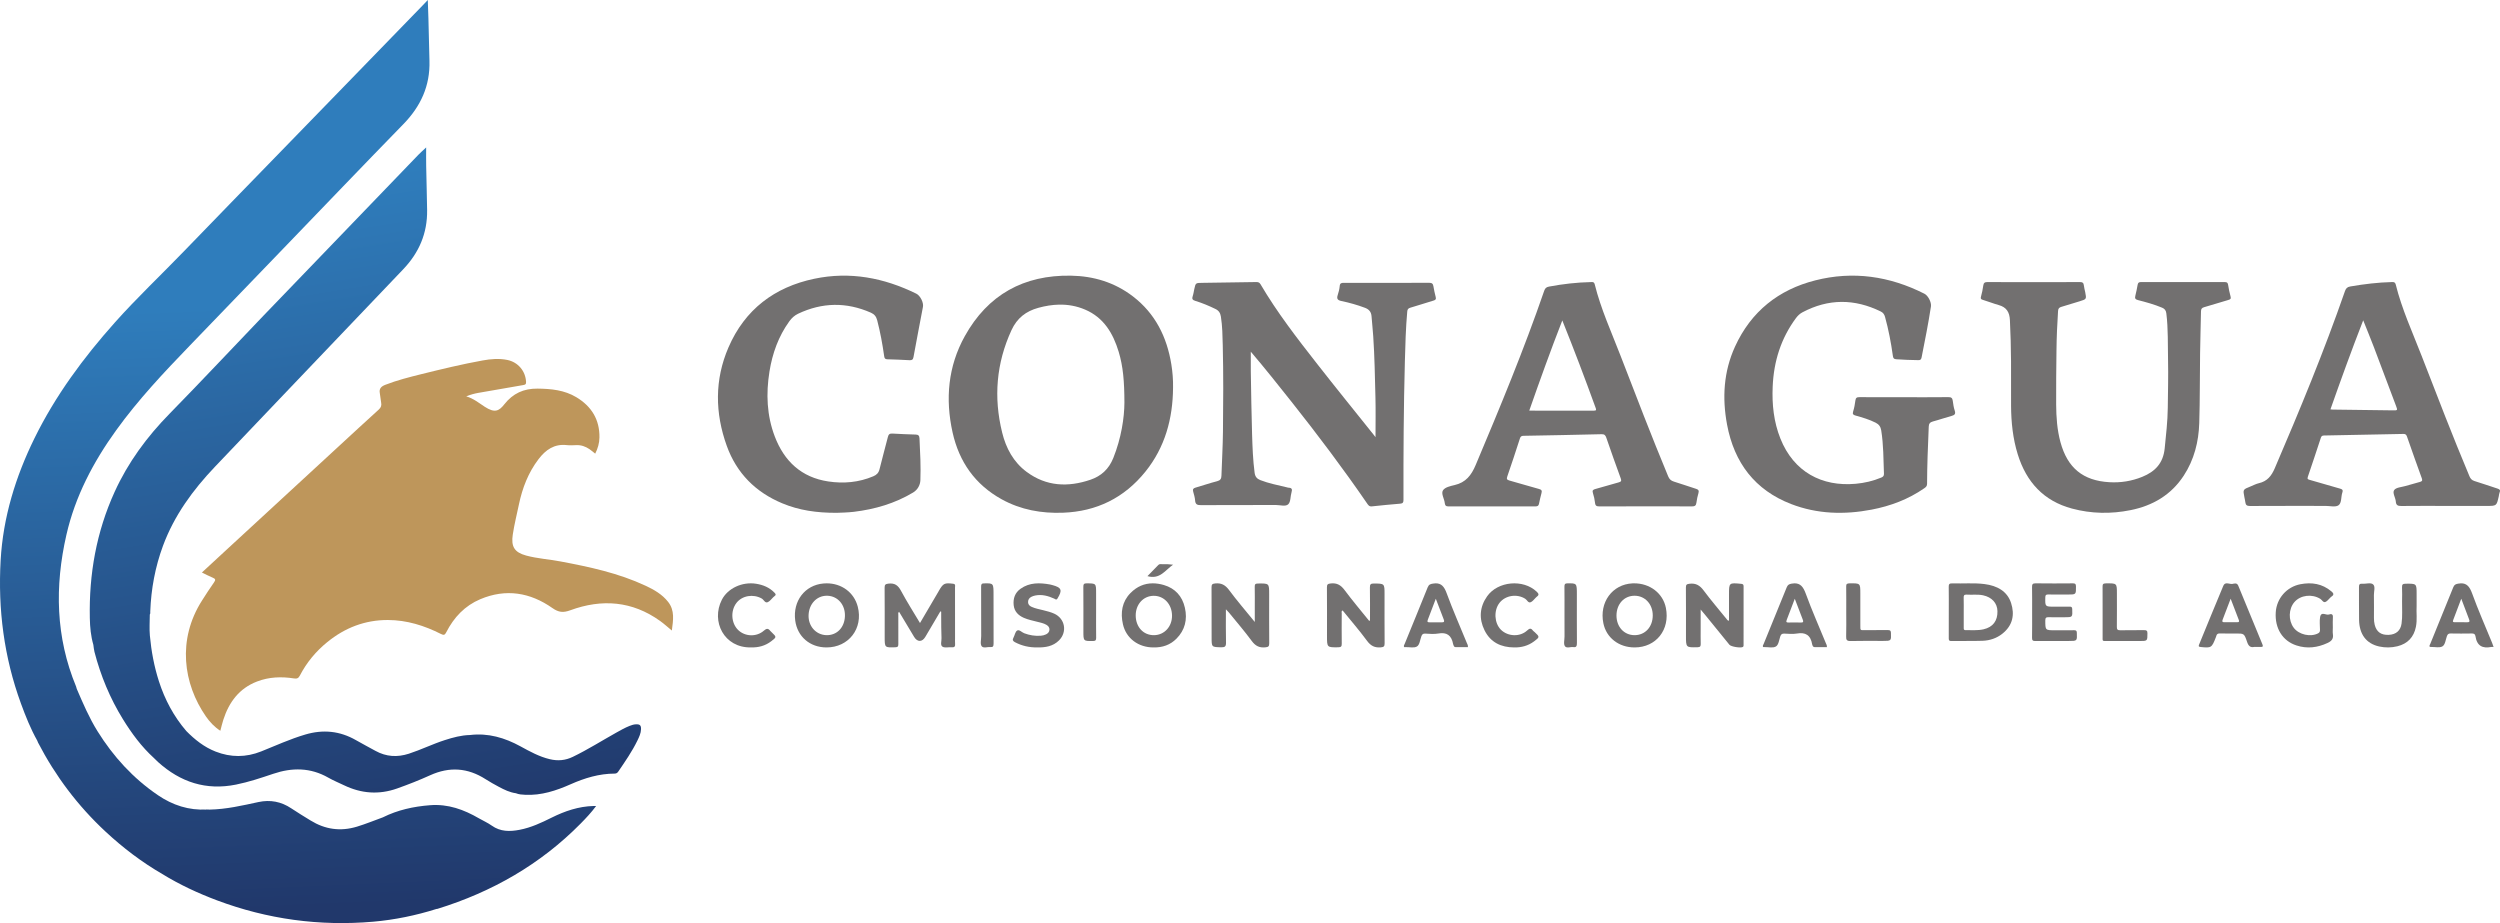 <?xml version="1.0" encoding="utf-8"?>
<svg width="140.833px" height="52px" viewBox="0 0 140.833 52" version="1.1" xmlns:xlink="http://www.w3.org/1999/xlink" xmlns="http://www.w3.org/2000/svg">
  <defs>
    <linearGradient gradientUnits="userSpaceOnUse" x1="16.568" y1="51.197" x2="15.077" y2="17.147" id="gradient_1">
      <stop offset="0%" stop-color="#21386B" />
      <stop offset="100%" stop-color="#2F7DBC" />
    </linearGradient>
    <linearGradient gradientUnits="userSpaceOnUse" x1="16.872" y1="48.084" x2="10.909" y2="11.404" id="gradient_2">
      <stop offset="0%" stop-color="#21386B" />
      <stop offset="100%" stop-color="#2F7DBC" />
    </linearGradient>
  </defs>
  <g id="LOGO-CONAGUA">
    <path d="M12.412 41.167C12.076 40.95 11.817 40.671 11.599 40.358C10.327 38.526 9.968 36.038 11.384 33.824C11.603 33.483 11.82 33.139 12.056 32.809C12.161 32.661 12.138 32.605 11.98 32.541C11.78 32.46 11.59 32.356 11.374 32.251C11.869 31.794 12.346 31.352 12.824 30.911C14.872 29.023 16.919 27.135 18.968 25.247C19.757 24.52 20.544 23.791 21.339 23.07C21.468 22.953 21.503 22.836 21.47 22.673C21.436 22.504 21.432 22.329 21.398 22.161C21.342 21.889 21.478 21.766 21.709 21.676C22.367 21.421 23.049 21.247 23.731 21.078C24.878 20.794 26.027 20.516 27.191 20.305C27.648 20.222 28.111 20.183 28.575 20.276C29.179 20.398 29.605 20.898 29.635 21.515C29.642 21.651 29.585 21.674 29.472 21.693C28.631 21.835 27.792 21.986 26.952 22.131C26.73 22.17 26.515 22.227 26.265 22.328C26.681 22.451 26.98 22.702 27.305 22.913C27.869 23.279 28.108 23.161 28.412 22.774C28.891 22.165 29.502 21.882 30.285 21.892C31.055 21.901 31.797 21.973 32.47 22.378C33.319 22.889 33.783 23.633 33.769 24.646C33.764 24.964 33.677 25.266 33.53 25.556C33.416 25.466 33.316 25.375 33.205 25.301C32.982 25.151 32.739 25.064 32.465 25.076C32.286 25.083 32.104 25.095 31.926 25.074C31.224 24.995 30.737 25.341 30.338 25.865C29.762 26.621 29.428 27.485 29.234 28.409C29.116 28.975 28.974 29.536 28.887 30.109C28.783 30.792 28.976 31.115 29.641 31.296C30.271 31.467 30.925 31.505 31.564 31.626C33.206 31.935 34.838 32.282 36.365 32.995C36.842 33.217 37.3 33.478 37.635 33.903C38.022 34.391 37.922 34.939 37.847 35.52C37.604 35.32 37.406 35.138 37.188 34.982C35.614 33.853 33.907 33.726 32.131 34.377C31.731 34.524 31.476 34.504 31.119 34.254C29.866 33.374 28.498 33.145 27.056 33.755C26.185 34.123 25.568 34.778 25.141 35.615C25.061 35.772 25.004 35.796 24.843 35.715C23.903 35.24 22.919 34.931 21.853 34.927C20.562 34.924 19.434 35.361 18.44 36.169C17.797 36.691 17.275 37.318 16.893 38.056C16.811 38.213 16.723 38.244 16.56 38.218C15.854 38.107 15.155 38.132 14.481 38.391C13.48 38.775 12.904 39.547 12.583 40.54C12.518 40.738 12.473 40.942 12.412 41.167L12.412 41.167Z" id="path4" fill="#BE965B" fill-rule="evenodd" stroke="none" />
    <path d="M24.099 0C23.991 0.115 23.93 0.181 23.868 0.245C22.389 1.769 20.911 3.293 19.431 4.816C18.302 5.979 17.172 7.141 16.043 8.303C14.15 10.252 12.254 12.197 10.367 14.15C9.075 15.489 7.719 16.767 6.48 18.156C4.7 20.151 3.123 22.284 1.941 24.69C0.875 26.862 0.174 29.141 0.036 31.561C-0.121 34.324 0.226 37.026 1.182 39.637C1.444 40.352 1.726 41.06 2.101 41.727C2.101 41.727 2.101 41.727 2.101 41.727C2.101 41.727 2.101 41.727 2.101 41.727C2.115 41.762 2.125 41.797 2.142 41.83C3.121 43.719 4.384 45.396 5.946 46.848C6.926 47.759 7.984 48.565 9.144 49.237C9.144 49.237 9.144 49.237 9.144 49.237C10.119 49.836 11.153 50.317 12.223 50.719C15.065 51.784 18.002 52.185 21.026 51.922C22.239 51.816 23.43 51.57 24.593 51.203C24.608 51.202 24.624 51.205 24.638 51.2C27.718 50.247 30.439 48.696 32.709 46.395C33.011 46.089 33.307 45.775 33.583 45.403C33.512 45.403 33.476 45.403 33.44 45.404C32.597 45.425 31.822 45.689 31.076 46.06C30.499 46.348 29.917 46.621 29.274 46.745C28.718 46.852 28.192 46.857 27.703 46.51C27.478 46.35 27.22 46.237 26.98 46.099C26.128 45.606 25.244 45.28 24.224 45.36C23.291 45.433 22.404 45.627 21.567 46.044C21.567 46.044 21.567 46.044 21.567 46.044C21.081 46.221 20.605 46.417 20.109 46.568C19.177 46.851 18.313 46.725 17.495 46.22C17.131 45.996 16.765 45.775 16.409 45.537C15.841 45.157 15.226 45.039 14.56 45.182C13.652 45.378 12.746 45.59 11.81 45.607C11.757 45.605 11.704 45.598 11.652 45.601C10.636 45.66 9.722 45.357 8.895 44.794C7.498 43.844 6.383 42.622 5.495 41.195C5.024 40.44 4.675 39.621 4.324 38.806C4.324 38.806 4.324 38.805 4.324 38.805C4.312 38.763 4.304 38.718 4.287 38.677C3.134 35.891 3.079 33.03 3.74 30.133C4.234 27.964 5.251 26.031 6.547 24.234C7.783 22.519 9.228 20.985 10.692 19.468C12.459 17.638 14.223 15.805 15.988 13.973C18.231 11.645 20.467 9.309 22.724 6.993C23.701 5.991 24.234 4.833 24.193 3.428C24.17 2.627 24.155 1.826 24.134 1.026C24.126 0.704 24.112 0.382 24.099 4.49335e-05L24.099 0ZM11.563 45.614C11.598 45.614 11.634 45.618 11.671 45.623C11.624 45.624 11.576 45.621 11.53 45.617C11.541 45.616 11.552 45.614 11.563 45.614Z" id="path6" fill="url(#gradient_1)" stroke="none" />
    <path d="M24.007 8.306C23.82 8.481 23.686 8.598 23.563 8.725C21.645 10.715 19.73 12.707 17.813 14.698C16.818 15.731 15.82 16.761 14.828 17.797C13.071 19.631 11.334 21.485 9.558 23.299C8.28 24.603 7.215 26.043 6.457 27.71C5.428 29.97 5.009 32.349 5.06 34.82C5.07 35.326 5.116 35.834 5.259 36.325C5.259 36.325 5.259 36.325 5.26 36.325C5.259 36.325 5.259 36.325 5.259 36.325C5.279 36.457 5.288 36.591 5.321 36.72C5.67 38.065 6.196 39.335 6.926 40.517C7.418 41.314 7.97 42.064 8.666 42.697C8.666 42.697 8.666 42.697 8.666 42.697C8.746 42.775 8.823 42.855 8.906 42.93C10.165 44.063 11.607 44.539 13.295 44.199C14.014 44.054 14.704 43.822 15.394 43.59C16.462 43.229 17.495 43.236 18.497 43.809C18.781 43.971 19.085 44.095 19.381 44.237C20.352 44.704 21.344 44.781 22.369 44.418C23.001 44.194 23.624 43.948 24.233 43.672C25.322 43.179 26.351 43.25 27.353 43.893C27.597 44.05 27.852 44.191 28.108 44.328C28.41 44.489 28.718 44.639 29.063 44.686C29.231 44.756 29.408 44.764 29.586 44.773C30.497 44.818 31.334 44.539 32.15 44.178C32.94 43.828 33.754 43.581 34.627 43.579C34.721 43.579 34.778 43.54 34.828 43.467C35.215 42.9 35.607 42.335 35.909 41.715C36.006 41.514 36.104 41.31 36.111 41.079C36.117 40.863 36.048 40.795 35.833 40.802C35.705 40.807 35.584 40.844 35.467 40.892C35.21 40.994 34.97 41.129 34.73 41.264C33.911 41.722 33.118 42.224 32.272 42.634C31.848 42.84 31.426 42.876 30.972 42.768C30.376 42.626 29.85 42.334 29.322 42.045C28.432 41.558 27.498 41.282 26.474 41.406C25.985 41.417 25.518 41.544 25.056 41.693C24.369 41.913 23.719 42.236 23.032 42.459C22.38 42.669 21.757 42.632 21.154 42.3C20.789 42.098 20.418 41.906 20.057 41.698C19.147 41.175 18.2 41.081 17.193 41.38C16.341 41.632 15.535 42.001 14.714 42.33C13.855 42.673 13.003 42.674 12.146 42.339C11.5 42.087 10.974 41.666 10.493 41.179C9.785 40.352 9.284 39.411 8.951 38.376C8.683 37.539 8.523 36.68 8.443 35.808C8.407 35.415 8.438 35.016 8.439 34.62C8.439 34.619 8.439 34.619 8.439 34.618C8.478 34.566 8.463 34.505 8.465 34.446C8.513 33.175 8.741 31.939 9.183 30.743C9.816 29.036 10.863 27.604 12.104 26.299C13.406 24.93 14.709 23.562 16.013 22.195C18.245 19.854 20.475 17.511 22.71 15.174C23.604 14.24 24.08 13.14 24.061 11.838C24.05 11.008 24.023 10.178 24.008 9.347C24.001 9.015 24.007 8.684 24.007 8.306L24.007 8.306Z" id="path8" fill="url(#gradient_2)" fill-rule="evenodd" stroke="none" />
    <path d="M77.487 24.629C77.487 23.838 77.502 23.11 77.483 22.383C77.453 21.238 77.436 20.093 77.359 18.949C77.333 18.571 77.293 18.194 77.263 17.816C77.245 17.575 77.126 17.427 76.895 17.34C76.462 17.177 76.018 17.052 75.567 16.958C75.342 16.911 75.291 16.823 75.359 16.616C75.412 16.454 75.456 16.285 75.47 16.116C75.483 15.947 75.568 15.933 75.705 15.933C77.308 15.936 78.912 15.938 80.515 15.931C80.668 15.931 80.724 15.985 80.748 16.122C80.784 16.327 80.824 16.532 80.878 16.732C80.913 16.86 80.863 16.901 80.75 16.934C80.316 17.064 79.884 17.207 79.449 17.334C79.33 17.369 79.287 17.422 79.275 17.547C79.191 18.481 79.166 19.418 79.141 20.354C79.071 22.958 79.057 25.562 79.062 28.166C79.063 28.306 79.023 28.361 78.883 28.373C78.349 28.418 77.815 28.467 77.282 28.526C77.126 28.543 77.072 28.446 77.005 28.349C75.66 26.391 74.231 24.495 72.755 22.633C72.006 21.689 71.257 20.746 70.461 19.811C70.461 20.185 70.456 20.558 70.462 20.931C70.483 22.114 70.497 23.297 70.534 24.479C70.557 25.2 70.582 25.921 70.677 26.637C70.706 26.852 70.808 26.972 70.997 27.046C71.478 27.234 71.984 27.328 72.482 27.45C72.518 27.459 72.555 27.472 72.591 27.474C72.773 27.481 72.809 27.561 72.756 27.733C72.687 27.958 72.716 28.262 72.574 28.404C72.426 28.552 72.12 28.449 71.884 28.449C70.475 28.454 69.065 28.447 67.656 28.456C67.448 28.458 67.34 28.419 67.324 28.192C67.313 28.023 67.259 27.857 67.215 27.692C67.18 27.565 67.217 27.506 67.346 27.47C67.754 27.353 68.155 27.212 68.565 27.108C68.748 27.061 68.802 26.97 68.808 26.801C68.835 25.976 68.884 25.152 68.893 24.327C68.912 22.704 68.921 21.081 68.882 19.459C68.869 18.917 68.861 18.374 68.777 17.835C68.745 17.633 68.658 17.497 68.473 17.407C68.104 17.227 67.727 17.069 67.335 16.95C67.18 16.903 67.134 16.837 67.189 16.68C67.233 16.555 67.248 16.42 67.277 16.289C67.355 15.934 67.356 15.938 67.725 15.934C68.731 15.921 69.737 15.905 70.743 15.889C70.851 15.887 70.938 15.893 71.005 16.006C71.942 17.603 73.074 19.062 74.212 20.516C75.262 21.859 76.337 23.183 77.401 24.514C77.419 24.538 77.436 24.561 77.487 24.629Z" id="path10" fill="#727070" fill-rule="evenodd" stroke="none" />
    <path d="M60.327 15.529C57.679 15.484 55.649 16.596 54.348 18.941C53.407 20.637 53.243 22.476 53.662 24.361C54.032 26.023 54.937 27.302 56.425 28.125C57.503 28.721 58.67 28.929 59.888 28.883C61.773 28.812 63.33 28.051 64.524 26.57C65.63 25.197 66.069 23.586 66.082 21.838C66.09 21.396 66.055 20.958 65.985 20.524C65.734 18.976 65.076 17.66 63.823 16.698C62.792 15.907 61.61 15.551 60.327 15.529L60.327 15.529ZM59.659 17.161C60.155 17.152 60.647 17.235 61.132 17.443C62.176 17.89 62.704 18.774 63.02 19.82C63.267 20.64 63.34 21.484 63.342 22.682C63.338 23.529 63.164 24.685 62.716 25.8C62.464 26.428 62.033 26.82 61.424 27.027C60.162 27.455 58.944 27.404 57.837 26.585C57.093 26.035 56.67 25.249 56.453 24.36C55.967 22.382 56.123 20.461 56.98 18.599C57.295 17.916 57.8 17.529 58.495 17.34C58.885 17.233 59.273 17.169 59.659 17.161L59.659 17.161Z" id="path14" fill="#727070" stroke="none" />
    <path d="M107.266 22.377C108.097 22.377 108.928 22.381 109.758 22.372C109.918 22.37 109.984 22.419 110.005 22.576C110.031 22.763 110.056 22.953 110.116 23.13C110.183 23.332 110.099 23.387 109.929 23.433C109.579 23.527 109.236 23.651 108.885 23.743C108.719 23.787 108.657 23.873 108.652 24.039C108.634 24.598 108.604 25.157 108.587 25.716C108.571 26.229 108.56 26.744 108.558 27.258C108.557 27.388 108.49 27.444 108.401 27.505C107.498 28.131 106.494 28.507 105.43 28.71C103.895 29.003 102.37 28.962 100.897 28.393C98.867 27.609 97.693 26.073 97.291 23.92C97.01 22.417 97.096 20.935 97.738 19.528C98.646 17.538 100.198 16.319 102.256 15.795C104.387 15.252 106.445 15.553 108.409 16.547C108.616 16.651 108.811 17.031 108.777 17.261C108.63 18.223 108.439 19.178 108.25 20.133C108.225 20.258 108.178 20.291 108.062 20.288C107.647 20.281 107.232 20.269 106.818 20.238C106.684 20.229 106.649 20.174 106.631 20.047C106.528 19.306 106.389 18.573 106.19 17.853C106.152 17.713 106.084 17.613 105.952 17.549C104.473 16.823 103.001 16.816 101.536 17.594C101.39 17.672 101.273 17.784 101.172 17.919C100.327 19.061 99.921 20.356 99.861 21.775C99.817 22.782 99.92 23.765 100.296 24.707C101.045 26.58 102.627 27.426 104.539 27.253C105.036 27.208 105.518 27.096 105.981 26.902C106.082 26.859 106.134 26.805 106.129 26.685C106.099 25.87 106.105 25.053 105.975 24.244C105.942 24.036 105.844 23.904 105.662 23.812C105.301 23.63 104.917 23.518 104.532 23.41C104.408 23.375 104.343 23.339 104.393 23.181C104.456 22.981 104.494 22.771 104.52 22.561C104.539 22.404 104.607 22.372 104.751 22.373C105.589 22.38 106.428 22.377 107.266 22.377L107.266 22.377Z" id="path16" fill="#727070" fill-rule="evenodd" stroke="none" />
    <path d="M114.565 15.893C115.429 15.893 116.293 15.896 117.157 15.889C117.301 15.888 117.377 15.923 117.391 16.079C117.402 16.206 117.442 16.329 117.466 16.454C117.544 16.853 117.544 16.853 117.149 16.974C116.807 17.078 116.467 17.187 116.124 17.286C116.003 17.321 115.947 17.374 115.937 17.515C115.888 18.257 115.856 19 115.848 19.744C115.837 20.76 115.823 21.775 115.83 22.79C115.835 23.504 115.884 24.216 116.073 24.911C116.467 26.358 117.341 27.078 118.825 27.164C119.465 27.202 120.083 27.104 120.681 26.861C121.406 26.567 121.86 26.094 121.944 25.259C122.02 24.496 122.11 23.737 122.118 22.969C122.127 22.074 122.153 21.179 122.133 20.284C122.113 19.406 122.146 18.525 122.036 17.65C122.015 17.485 121.944 17.394 121.8 17.334C121.359 17.149 120.9 17.023 120.439 16.905C120.282 16.865 120.254 16.8 120.292 16.654C120.345 16.451 120.382 16.243 120.421 16.037C120.441 15.931 120.489 15.89 120.601 15.89C122.18 15.894 123.759 15.894 125.339 15.891C125.447 15.891 125.497 15.924 125.515 16.039C125.551 16.261 125.593 16.483 125.654 16.699C125.69 16.829 125.648 16.864 125.533 16.897C125.076 17.029 124.623 17.176 124.165 17.305C124.033 17.343 123.991 17.403 123.989 17.539C123.976 18.328 123.948 19.117 123.938 19.906C123.919 21.214 123.933 22.523 123.891 23.831C123.858 24.889 123.604 25.896 123.017 26.795C122.302 27.888 121.265 28.488 120.02 28.738C118.919 28.96 117.813 28.942 116.724 28.65C115.132 28.224 114.151 27.159 113.667 25.596C113.391 24.706 113.295 23.789 113.29 22.861C113.286 22.026 113.291 21.191 113.288 20.356C113.285 19.582 113.261 18.808 113.225 18.035C113.205 17.582 113.029 17.304 112.592 17.184C112.291 17.101 112.001 16.981 111.701 16.893C111.586 16.86 111.566 16.82 111.596 16.707C111.65 16.504 111.697 16.298 111.723 16.09C111.744 15.925 111.817 15.888 111.972 15.889C112.836 15.896 113.7 15.893 114.565 15.893L114.565 15.893Z" id="path18" fill="#727070" fill-rule="evenodd" stroke="none" />
    <path d="M134.751 15.889C133.961 15.908 133.179 16.003 132.4 16.137C132.228 16.166 132.154 16.243 132.099 16.401C130.924 19.782 129.558 23.089 128.145 26.379C127.958 26.813 127.721 27.112 127.25 27.22C127.085 27.258 126.932 27.343 126.773 27.406C126.348 27.576 126.348 27.575 126.434 28.01C126.452 28.104 126.476 28.197 126.487 28.292C126.505 28.45 126.576 28.505 126.747 28.504C128.163 28.496 129.579 28.5 130.996 28.499C131.248 28.499 131.566 28.583 131.736 28.464C131.92 28.335 131.87 27.988 131.952 27.746C132.004 27.591 131.94 27.559 131.813 27.523C131.248 27.364 130.685 27.195 130.12 27.035C130.019 27.007 129.964 26.991 130.007 26.863C130.258 26.13 130.5 25.394 130.742 24.658C130.771 24.569 130.817 24.535 130.918 24.533C132.407 24.507 133.896 24.478 135.386 24.445C135.502 24.442 135.555 24.482 135.592 24.59C135.867 25.377 136.143 26.163 136.429 26.946C136.476 27.075 136.439 27.117 136.325 27.148C136.052 27.222 135.78 27.297 135.509 27.378C135.289 27.443 134.99 27.454 134.876 27.602C134.754 27.76 134.948 28.029 134.964 28.254C134.978 28.473 135.089 28.506 135.284 28.504C136.134 28.494 136.984 28.5 137.834 28.5C138.587 28.5 139.339 28.5 140.092 28.5C140.642 28.5 140.642 28.5 140.764 27.956C140.78 27.884 140.782 27.806 140.811 27.74C140.869 27.607 140.81 27.561 140.689 27.522C140.257 27.384 139.83 27.231 139.396 27.099C139.244 27.052 139.169 26.966 139.111 26.826C138.17 24.587 137.3 22.32 136.422 20.056C135.905 18.723 135.304 17.418 134.958 16.023C134.927 15.898 134.858 15.887 134.751 15.889L134.751 15.889ZM133.127 18.044C133.337 18.57 133.538 19.057 133.726 19.549C134.146 20.653 134.56 21.758 134.975 22.863C135.071 23.117 135.068 23.12 134.804 23.117C133.672 23.103 132.54 23.088 131.407 23.073C131.372 23.072 131.337 23.066 131.281 23.061C131.871 21.386 132.471 19.73 133.127 18.044L133.127 18.044Z" id="path20" fill="#727070" stroke="none" />
    <path d="M89.683 15.889C89.661 15.889 89.638 15.891 89.615 15.891C88.826 15.908 88.045 15.998 87.269 16.143C87.118 16.171 87.043 16.227 86.992 16.375C85.846 19.703 84.498 22.951 83.131 26.193C82.887 26.773 82.573 27.18 81.942 27.325C81.708 27.379 81.401 27.449 81.29 27.618C81.167 27.805 81.362 28.091 81.389 28.339C81.391 28.354 81.394 28.368 81.397 28.383C81.413 28.487 81.469 28.526 81.58 28.526C83.224 28.523 84.868 28.523 86.513 28.526C86.623 28.526 86.674 28.484 86.696 28.382C86.74 28.18 86.781 27.977 86.837 27.778C86.874 27.643 86.844 27.585 86.701 27.546C86.143 27.394 85.59 27.224 85.032 27.07C84.894 27.031 84.86 26.986 84.91 26.842C85.156 26.13 85.392 25.414 85.623 24.696C85.659 24.582 85.715 24.552 85.828 24.55C87.293 24.524 88.757 24.497 90.221 24.46C90.381 24.456 90.439 24.515 90.487 24.653C90.752 25.421 91.022 26.188 91.302 26.951C91.356 27.096 91.318 27.138 91.182 27.175C90.745 27.294 90.312 27.426 89.876 27.546C89.75 27.581 89.684 27.619 89.733 27.771C89.792 27.953 89.834 28.144 89.854 28.334C89.873 28.504 89.956 28.528 90.104 28.527C90.968 28.521 91.831 28.524 92.694 28.524C93.564 28.524 94.435 28.52 95.305 28.528C95.471 28.529 95.545 28.486 95.565 28.316C95.586 28.134 95.63 27.952 95.68 27.775C95.719 27.637 95.678 27.579 95.544 27.537C95.127 27.406 94.715 27.257 94.296 27.13C94.132 27.08 94.041 26.995 93.974 26.835C93.04 24.589 92.17 22.319 91.295 20.051C90.78 18.714 90.18 17.407 89.834 16.01C89.807 15.904 89.749 15.889 89.683 15.889L89.683 15.889ZM88.01 18.05C88.678 19.712 89.292 21.334 89.883 22.964C89.921 23.07 89.951 23.136 89.782 23.135C88.587 23.129 87.391 23.132 86.148 23.132C86.753 21.404 87.35 19.744 88.01 18.05L88.01 18.05Z" id="path22" fill="#727070" stroke="none" />
    <path d="M47.133 28.889C45.998 28.893 45.008 28.746 44.067 28.353C42.564 27.727 41.498 26.657 40.944 25.124C40.274 23.268 40.25 21.391 41.039 19.567C41.959 17.439 43.627 16.174 45.872 15.703C47.878 15.281 49.794 15.646 51.619 16.544C51.841 16.653 52.039 17.046 51.993 17.285C51.816 18.229 51.631 19.171 51.46 20.116C51.433 20.266 51.367 20.298 51.234 20.291C50.818 20.269 50.403 20.25 49.987 20.24C49.86 20.237 49.826 20.186 49.809 20.067C49.712 19.386 49.589 18.709 49.415 18.042C49.361 17.834 49.257 17.7 49.06 17.614C47.684 17.008 46.318 17.03 44.961 17.673C44.758 17.77 44.601 17.913 44.468 18.096C43.852 18.949 43.509 19.91 43.345 20.939C43.148 22.177 43.195 23.402 43.644 24.584C44.176 25.983 45.146 26.895 46.661 27.122C47.526 27.252 48.38 27.177 49.198 26.83C49.385 26.751 49.498 26.637 49.548 26.428C49.693 25.826 49.864 25.23 50.014 24.629C50.051 24.481 50.102 24.413 50.269 24.424C50.706 24.453 51.145 24.464 51.583 24.48C51.725 24.485 51.79 24.534 51.798 24.695C51.836 25.481 51.878 26.269 51.848 27.054C51.838 27.314 51.702 27.587 51.437 27.746C50.407 28.363 49.284 28.689 48.1 28.832C47.739 28.875 47.376 28.878 47.133 28.889Z" id="path24" fill="#727070" fill-rule="evenodd" stroke="none" />
    <path d="M52.972 34.442C52.82 34.7 52.669 34.958 52.517 35.215C52.386 35.437 52.256 35.659 52.124 35.88C51.945 36.181 51.676 36.178 51.494 35.876C51.214 35.408 50.934 34.94 50.648 34.464C50.579 34.52 50.605 34.584 50.605 34.637C50.603 35.186 50.601 35.734 50.606 36.282C50.607 36.407 50.581 36.459 50.442 36.463C49.837 36.483 49.837 36.488 49.837 35.882C49.837 34.958 49.841 34.033 49.833 33.11C49.832 32.939 49.877 32.897 50.05 32.877C50.399 32.836 50.59 32.97 50.755 33.279C51.083 33.891 51.456 34.476 51.826 35.097C52.179 34.495 52.52 33.913 52.862 33.332C52.873 33.312 52.884 33.291 52.896 33.271C53.137 32.857 53.212 32.826 53.688 32.883C53.846 32.901 53.799 33.006 53.799 33.087C53.802 34.043 53.801 34.999 53.801 35.954C53.801 36.056 53.794 36.159 53.803 36.26C53.816 36.404 53.78 36.478 53.617 36.462C53.441 36.446 53.227 36.512 53.095 36.431C52.956 36.346 53.046 36.114 53.038 35.947C53.019 35.533 53.024 35.118 53.02 34.703C53.019 34.621 53.02 34.539 53.02 34.457C53.004 34.452 52.988 34.447 52.972 34.442Z" id="path36" fill="#727070" fill-rule="evenodd" stroke="none" />
    <path d="M97.4 34.965C97.4 34.812 97.4 34.66 97.4 34.508C97.4 34.172 97.4 33.836 97.4 33.499C97.4 32.821 97.4 32.823 98.09 32.889C98.191 32.899 98.222 32.935 98.222 33.032C98.22 34.126 98.221 35.221 98.221 36.315C98.221 36.36 98.229 36.41 98.184 36.443C98.077 36.52 97.516 36.433 97.425 36.322C96.968 35.761 96.512 35.199 96.056 34.638C95.988 34.555 95.919 34.474 95.804 34.337C95.804 34.744 95.804 35.083 95.804 35.422C95.804 35.703 95.799 35.984 95.807 36.266C95.811 36.399 95.784 36.457 95.632 36.461C94.976 36.476 94.976 36.482 94.976 35.818C94.976 34.911 94.98 34.005 94.972 33.098C94.971 32.935 95.019 32.903 95.177 32.884C95.532 32.841 95.759 32.977 95.97 33.261C96.384 33.816 96.835 34.343 97.271 34.881C97.299 34.914 97.317 34.963 97.4 34.965L97.4 34.965Z" id="path38" fill="#727070" fill-rule="evenodd" stroke="none" />
    <path d="M77.176 34.954C77.176 34.335 77.182 33.715 77.171 33.096C77.168 32.92 77.215 32.87 77.391 32.871C77.996 32.876 77.996 32.869 77.996 33.477C77.996 34.397 77.992 35.316 78 36.236C78.001 36.406 77.962 36.453 77.786 36.468C77.445 36.497 77.221 36.386 77.01 36.1C76.575 35.51 76.094 34.956 75.632 34.386C75.549 34.434 75.584 34.505 75.584 34.559C75.581 35.125 75.578 35.691 75.585 36.257C75.586 36.402 75.558 36.462 75.396 36.464C74.754 36.471 74.754 36.478 74.754 35.828C74.754 34.916 74.759 34.005 74.75 33.093C74.748 32.915 74.801 32.886 74.969 32.867C75.314 32.83 75.534 32.959 75.742 33.238C76.184 33.831 76.663 34.396 77.126 34.972C77.142 34.966 77.159 34.96 77.176 34.954L77.176 34.954Z" id="path40" fill="#727070" fill-rule="evenodd" stroke="none" />
    <path d="M69.059 34.324C69.059 34.979 69.049 35.588 69.065 36.196C69.071 36.418 69.002 36.469 68.794 36.464C68.254 36.45 68.254 36.46 68.254 35.91C68.254 34.967 68.257 34.025 68.25 33.082C68.249 32.919 68.298 32.884 68.457 32.867C68.8 32.832 69.023 32.952 69.234 33.235C69.679 33.836 70.169 34.402 70.686 35.038C70.686 34.702 70.686 34.432 70.686 34.163C70.686 33.793 70.692 33.424 70.683 33.055C70.678 32.907 70.728 32.873 70.868 32.871C71.496 32.863 71.496 32.858 71.496 33.483C71.496 34.401 71.491 35.32 71.5 36.239C71.501 36.415 71.449 36.45 71.279 36.467C70.945 36.5 70.724 36.389 70.519 36.113C70.111 35.56 69.662 35.038 69.228 34.505C69.187 34.454 69.137 34.407 69.059 34.324L69.059 34.324Z" id="path42" fill="#727070" fill-rule="evenodd" stroke="none" />
    <path d="M110.887 32.862C110.585 32.864 110.282 32.873 109.98 32.863C109.804 32.857 109.776 32.919 109.778 33.059C109.786 33.535 109.781 34.012 109.781 34.488C109.781 34.971 109.783 35.455 109.78 35.938C109.78 36.038 109.775 36.114 109.933 36.111C110.515 36.102 111.097 36.116 111.677 36.098C112.095 36.085 112.479 35.953 112.797 35.701C113.393 35.228 113.5 34.618 113.291 33.971C113.079 33.313 112.516 32.993 111.792 32.902C111.492 32.864 111.19 32.859 110.887 32.862L110.887 32.862ZM110.77 33.496C110.779 33.496 110.788 33.496 110.798 33.497C111.101 33.519 111.408 33.47 111.712 33.535C112.207 33.64 112.513 33.973 112.523 34.427C112.536 34.974 112.268 35.328 111.741 35.45C111.41 35.527 111.07 35.492 110.734 35.498C110.612 35.501 110.623 35.423 110.623 35.352C110.622 35.061 110.623 34.77 110.623 34.479C110.623 34.209 110.628 33.939 110.62 33.67C110.617 33.556 110.639 33.494 110.77 33.496L110.77 33.496Z" id="path44" fill="#727070" stroke="none" />
    <path d="M64.93 32.861C64.473 32.864 64.049 33.035 63.682 33.41C63.208 33.894 63.109 34.51 63.259 35.169C63.44 35.966 64.134 36.472 64.976 36.472C65.492 36.482 65.923 36.331 66.274 35.978C66.751 35.5 66.9 34.901 66.749 34.237C66.6 33.574 66.189 33.141 65.57 32.958C65.352 32.893 65.138 32.86 64.93 32.861ZM64.979 33.564C65.564 33.554 66.013 34.029 66.024 34.667C66.034 35.29 65.6 35.771 65.017 35.781C64.42 35.792 63.986 35.332 63.978 34.683C63.972 34.053 64.399 33.574 64.979 33.564Z" id="path46" fill="#727070" stroke="none" />
    <path d="M46.562 32.861C46.505 32.861 46.448 32.864 46.39 32.869C45.341 32.959 44.653 33.859 44.797 34.954C44.916 35.86 45.623 36.471 46.557 36.472C47.81 36.475 48.637 35.399 48.321 34.177C48.114 33.375 47.412 32.858 46.562 32.861L46.562 32.861ZM46.563 33.56C46.581 33.56 46.599 33.56 46.617 33.56C47.2 33.585 47.616 34.07 47.598 34.702C47.579 35.355 47.138 35.804 46.539 35.78C45.955 35.756 45.523 35.261 45.55 34.644C45.577 34.02 46.006 33.566 46.563 33.56L46.563 33.56Z" id="path48" fill="#727070" stroke="none" />
    <path d="M92.049 32.861C92.02 32.861 91.991 32.862 91.962 32.863C90.824 32.918 90.083 33.934 90.323 35.111C90.49 35.927 91.194 36.472 92.082 36.472C93.296 36.473 94.088 35.471 93.845 34.245C93.681 33.419 92.942 32.855 92.049 32.861L92.049 32.861ZM92.088 33.56C92.671 33.563 93.105 34.036 93.105 34.667C93.105 35.317 92.673 35.784 92.077 35.781C91.489 35.778 91.062 35.314 91.062 34.677C91.062 34.027 91.495 33.556 92.088 33.56L92.088 33.56Z" id="path50" fill="#727070" stroke="none" />
    <path d="M114.476 34.48C114.476 34.011 114.48 33.542 114.472 33.072C114.47 32.924 114.497 32.859 114.67 32.861C115.371 32.871 116.073 32.868 116.775 32.862C116.905 32.861 116.944 32.897 116.946 33.029C116.95 33.492 116.956 33.492 116.495 33.492C116.123 33.492 115.75 33.496 115.378 33.489C115.257 33.487 115.222 33.524 115.219 33.645C115.207 34.176 115.202 34.176 115.73 34.176C116.016 34.176 116.303 34.18 116.589 34.174C116.703 34.171 116.732 34.211 116.736 34.321C116.753 34.772 116.757 34.772 116.295 34.772C116.002 34.772 115.708 34.779 115.414 34.769C115.27 34.764 115.218 34.798 115.218 34.953C115.22 35.505 115.214 35.505 115.77 35.505C116.128 35.505 116.486 35.509 116.844 35.503C116.953 35.502 116.99 35.53 116.995 35.645C117.012 36.108 117.016 36.108 116.544 36.108C115.914 36.108 115.284 36.105 114.654 36.111C114.514 36.113 114.47 36.07 114.472 35.93C114.48 35.447 114.476 34.964 114.476 34.48Z" id="path52" fill="#727070" fill-rule="evenodd" stroke="none" />
    <path d="M131.416 35.342C131.416 35.472 131.4 35.605 131.42 35.732C131.46 35.992 131.335 36.119 131.122 36.219C130.551 36.486 129.965 36.557 129.364 36.359C128.578 36.101 128.142 35.39 128.2 34.491C128.25 33.707 128.816 33.06 129.589 32.911C130.225 32.789 130.817 32.879 131.334 33.313C131.452 33.412 131.505 33.501 131.343 33.605C131.312 33.625 131.287 33.656 131.259 33.681C131.17 33.762 131.093 33.88 130.989 33.914C130.872 33.951 130.806 33.794 130.708 33.734C130.236 33.445 129.596 33.521 129.252 33.917C128.92 34.3 128.902 34.943 129.211 35.361C129.504 35.757 130.16 35.902 130.59 35.676C130.685 35.626 130.692 35.559 130.692 35.472C130.691 35.235 130.659 34.991 130.699 34.761C130.76 34.419 131.037 34.68 131.206 34.615C131.299 34.579 131.435 34.572 131.419 34.768C131.404 34.958 131.416 35.151 131.416 35.342L131.416 35.342Z" id="path54" fill="#727070" fill-rule="evenodd" stroke="none" />
    <path d="M136.136 34.14C136.112 34.484 136.179 34.902 136.095 35.315C135.978 35.892 135.634 36.262 135.051 36.407C134.71 36.491 134.363 36.493 134.024 36.418C133.3 36.256 132.908 35.734 132.894 34.92C132.883 34.303 132.895 33.686 132.889 33.07C132.888 32.933 132.921 32.87 133.072 32.883C133.281 32.902 133.551 32.8 133.686 32.922C133.823 33.046 133.726 33.315 133.73 33.52C133.737 33.951 133.733 34.383 133.732 34.815C133.732 34.946 133.742 35.075 133.776 35.204C133.881 35.602 134.138 35.785 134.572 35.763C134.979 35.742 135.23 35.526 135.287 35.132C135.347 34.718 135.31 34.301 135.316 33.885C135.321 33.616 135.326 33.345 135.314 33.076C135.307 32.918 135.369 32.884 135.518 32.882C136.136 32.876 136.136 32.871 136.136 33.468C136.136 33.669 136.136 33.869 136.136 34.14L136.136 34.14Z" id="path56" fill="#727070" fill-rule="evenodd" stroke="none" />
    <path d="M125.441 32.861C125.362 32.862 125.292 32.891 125.247 32.998C124.785 34.095 124.339 35.201 123.885 36.302C123.847 36.396 123.844 36.434 123.957 36.446C124.575 36.511 124.594 36.502 124.834 35.88C124.84 35.866 124.845 35.851 124.848 35.836C124.874 35.721 124.937 35.681 125.049 35.684C125.351 35.693 125.654 35.687 125.956 35.687C126.412 35.687 126.425 35.682 126.584 36.157C126.66 36.384 126.765 36.492 126.988 36.444C127.016 36.438 127.046 36.444 127.074 36.444C127.168 36.444 127.261 36.441 127.355 36.444C127.456 36.447 127.504 36.429 127.45 36.3C126.993 35.2 126.54 34.097 126.089 32.995C126.013 32.809 125.862 32.879 125.753 32.894C125.657 32.907 125.542 32.86 125.441 32.861L125.441 32.861ZM125.66 33.728C125.828 34.167 125.975 34.552 126.123 34.935C126.155 35.02 126.122 35.05 126.048 35.05C125.797 35.05 125.546 35.049 125.295 35.051C125.162 35.052 125.182 34.977 125.217 34.885C125.358 34.52 125.497 34.155 125.66 33.728L125.66 33.728Z" id="path58" fill="#727070" stroke="none" />
    <path d="M138.633 32.861C138.587 32.862 138.537 32.868 138.485 32.877C138.342 32.902 138.261 32.931 138.2 33.083C137.773 34.147 137.338 35.206 136.907 36.267C136.887 36.318 136.836 36.368 136.876 36.441C136.911 36.443 136.946 36.446 136.981 36.446C137.188 36.442 137.428 36.507 137.591 36.412C137.746 36.321 137.77 36.038 137.842 35.836C137.881 35.724 137.936 35.684 138.046 35.686C138.446 35.693 138.845 35.693 139.245 35.686C139.353 35.684 139.432 35.713 139.449 35.833C139.533 36.402 139.865 36.537 140.331 36.447C140.365 36.44 140.401 36.446 140.472 36.446C140.435 36.344 140.411 36.272 140.383 36.202C140.005 35.277 139.601 34.364 139.26 33.423C139.123 33.047 138.956 32.854 138.633 32.861L138.633 32.861ZM138.651 33.727C138.813 34.155 138.948 34.523 139.09 34.886C139.138 35.01 139.116 35.056 138.991 35.053C138.757 35.049 138.522 35.052 138.287 35.051C138.217 35.051 138.151 35.047 138.193 34.936C138.34 34.551 138.485 34.166 138.651 33.727L138.651 33.727Z" id="path60" fill="#727070" stroke="none" />
    <path d="M80.876 32.861C80.831 32.862 80.782 32.867 80.73 32.875C80.581 32.899 80.492 32.923 80.425 33.088C79.999 34.154 79.56 35.214 79.128 36.277C79.108 36.327 79.056 36.377 79.102 36.455C79.133 36.455 79.168 36.455 79.204 36.455C79.411 36.45 79.652 36.515 79.817 36.421C79.975 36.331 79.995 36.047 80.07 35.845C80.111 35.735 80.162 35.689 80.275 35.693C80.525 35.702 80.782 35.733 81.026 35.688C81.494 35.603 81.768 35.781 81.86 36.289C81.866 36.319 81.881 36.347 81.892 36.376C81.913 36.433 81.952 36.455 82.009 36.455C82.237 36.453 82.465 36.454 82.692 36.454C82.706 36.351 82.659 36.286 82.63 36.217C82.248 35.283 81.84 34.361 81.493 33.413C81.358 33.044 81.193 32.857 80.876 32.861L80.876 32.861ZM80.884 33.729C81.046 34.155 81.187 34.527 81.331 34.898C81.372 35.005 81.359 35.059 81.24 35.057C81.004 35.054 80.768 35.055 80.532 35.057C80.431 35.058 80.383 35.038 80.434 34.91C80.581 34.539 80.719 34.164 80.884 33.729Z" id="path62" fill="#727070" stroke="none" />
    <path d="M101.087 32.861C101.039 32.862 100.989 32.868 100.934 32.877C100.788 32.903 100.71 32.94 100.65 33.089C100.222 34.152 99.785 35.212 99.353 36.274C99.332 36.326 99.281 36.375 99.32 36.449C99.354 36.45 99.389 36.455 99.425 36.454C99.632 36.45 99.872 36.515 100.038 36.421C100.197 36.332 100.22 36.05 100.29 35.847C100.334 35.721 100.399 35.689 100.515 35.693C100.751 35.702 100.993 35.729 101.223 35.689C101.699 35.605 102 35.767 102.087 36.307C102.09 36.322 102.098 36.336 102.102 36.351C102.124 36.429 102.172 36.457 102.248 36.456C102.469 36.451 102.691 36.454 102.915 36.454C102.925 36.355 102.88 36.289 102.852 36.221C102.473 35.295 102.067 34.382 101.724 33.441C101.585 33.061 101.42 32.855 101.087 32.861L101.087 32.861ZM101.106 33.73C101.269 34.158 101.408 34.532 101.554 34.902C101.6 35.02 101.593 35.072 101.461 35.069C101.225 35.063 100.989 35.066 100.754 35.068C100.66 35.068 100.597 35.059 100.65 34.925C100.799 34.548 100.94 34.168 101.106 33.73L101.106 33.73Z" id="path64" fill="#727070" stroke="none" />
    <path d="M58.43 36.471C57.986 36.478 57.566 36.384 57.172 36.175C57.052 36.111 57.024 36.043 57.092 35.921C57.166 35.788 57.188 35.59 57.297 35.522C57.418 35.447 57.558 35.62 57.695 35.672C58.001 35.788 58.313 35.838 58.639 35.812C58.74 35.804 58.836 35.78 58.926 35.736C59.035 35.682 59.112 35.601 59.119 35.472C59.126 35.341 59.05 35.26 58.945 35.197C58.791 35.106 58.616 35.075 58.447 35.031C58.188 34.963 57.925 34.913 57.678 34.806C57.364 34.668 57.142 34.448 57.104 34.093C57.064 33.717 57.176 33.389 57.492 33.166C57.999 32.806 58.568 32.822 59.146 32.925C59.191 32.934 59.236 32.946 59.28 32.958C59.805 33.098 59.859 33.244 59.575 33.71C59.505 33.826 59.447 33.749 59.389 33.723C59.048 33.57 58.699 33.471 58.322 33.546C58.241 33.562 58.157 33.588 58.086 33.628C57.972 33.691 57.908 33.793 57.914 33.93C57.919 34.064 58.007 34.136 58.115 34.186C58.325 34.282 58.553 34.32 58.774 34.377C58.981 34.43 59.19 34.479 59.385 34.568C59.997 34.844 60.135 35.596 59.659 36.074C59.319 36.414 58.886 36.48 58.43 36.471Z" id="path66" fill="#727070" fill-rule="evenodd" stroke="none" />
    <path d="M85.291 36.472C84.561 36.466 83.965 36.19 83.628 35.506C83.306 34.854 83.351 34.195 83.772 33.594C84.376 32.736 85.808 32.61 86.566 33.331C86.672 33.432 86.722 33.513 86.574 33.613C86.55 33.629 86.531 33.655 86.509 33.675C86.415 33.763 86.333 33.888 86.222 33.928C86.087 33.977 86.026 33.798 85.924 33.733C85.462 33.437 84.808 33.533 84.473 33.959C84.138 34.386 84.176 35.104 84.554 35.477C84.946 35.864 85.629 35.891 86.033 35.514C86.165 35.392 86.245 35.376 86.351 35.519C86.378 35.555 86.42 35.578 86.453 35.609C86.743 35.878 86.743 35.89 86.416 36.132C86.081 36.381 85.703 36.481 85.291 36.472L85.291 36.472Z" id="path68" fill="#727070" fill-rule="evenodd" stroke="none" />
    <path d="M42.306 36.471C40.791 36.503 40.042 35.006 40.664 33.787C40.996 33.136 41.818 32.762 42.59 32.884C42.987 32.947 43.341 33.09 43.629 33.387C43.699 33.46 43.731 33.514 43.632 33.582C43.607 33.599 43.586 33.621 43.563 33.641C43.458 33.739 43.367 33.876 43.243 33.925C43.095 33.983 43.029 33.785 42.913 33.718C42.434 33.446 41.801 33.549 41.483 33.97C41.146 34.415 41.189 35.1 41.577 35.485C41.962 35.866 42.616 35.896 43.035 35.524C43.186 35.39 43.277 35.392 43.392 35.54C43.415 35.57 43.444 35.594 43.472 35.62C43.753 35.888 43.753 35.888 43.448 36.122C43.11 36.382 42.724 36.482 42.306 36.471L42.306 36.471Z" id="path70" fill="#727070" fill-rule="evenodd" stroke="none" />
    <path d="M118.447 34.479C118.447 34.003 118.451 33.527 118.445 33.051C118.443 32.921 118.468 32.864 118.627 32.863C119.252 32.856 119.252 32.85 119.252 33.437C119.252 34.062 119.257 34.687 119.249 35.312C119.247 35.458 119.285 35.508 119.447 35.505C119.89 35.494 120.334 35.505 120.777 35.498C120.916 35.496 120.973 35.522 120.972 35.671C120.971 36.111 120.978 36.111 120.522 36.111C119.928 36.111 119.334 36.112 118.741 36.11C118.407 36.109 118.449 36.143 118.447 35.843C118.446 35.388 118.447 34.934 118.447 34.479L118.447 34.479Z" id="path72" fill="#727070" fill-rule="evenodd" stroke="none" />
    <path d="M104.005 34.478C104.005 33.996 104.009 33.514 104.002 33.032C104 32.901 104.044 32.865 104.182 32.863C104.799 32.854 104.798 32.85 104.798 33.43C104.798 34.026 104.798 34.621 104.799 35.217C104.799 35.546 104.783 35.495 105.107 35.496C105.522 35.499 105.936 35.5 106.35 35.495C106.474 35.493 106.519 35.526 106.523 35.649C106.539 36.105 106.544 36.105 106.063 36.105C105.46 36.105 104.857 36.095 104.255 36.111C104.037 36.116 103.995 36.047 104 35.861C104.014 35.401 104.005 34.939 104.005 34.478L104.005 34.478Z" id="path74" fill="#727070" fill-rule="evenodd" stroke="none" />
    <path d="M88.133 34.647C88.133 34.114 88.137 33.581 88.13 33.047C88.128 32.9 88.167 32.865 88.285 32.863C88.83 32.854 88.83 32.85 88.83 33.495C88.83 34.397 88.826 35.299 88.833 36.201C88.835 36.385 88.808 36.48 88.635 36.453C88.476 36.429 88.268 36.533 88.166 36.413C88.063 36.291 88.137 36.041 88.135 35.847C88.129 35.447 88.133 35.047 88.133 34.647L88.133 34.647Z" id="path76" fill="#727070" fill-rule="evenodd" stroke="none" />
    <path d="M55.272 34.651C55.272 34.118 55.276 33.586 55.27 33.053C55.268 32.913 55.298 32.866 55.421 32.864C55.969 32.852 55.969 32.848 55.969 33.514C55.969 34.423 55.966 35.332 55.972 36.241C55.973 36.405 55.936 36.467 55.798 36.451C55.631 36.432 55.415 36.532 55.309 36.413C55.2 36.291 55.277 36.028 55.274 35.827C55.268 35.435 55.272 35.043 55.272 34.651L55.272 34.651Z" id="path78" fill="#727070" fill-rule="evenodd" stroke="none" />
    <path d="M61.747 34.501C61.747 34.976 61.743 35.452 61.75 35.927C61.752 36.064 61.715 36.108 61.579 36.11C61.031 36.116 61.031 36.121 61.031 35.56C61.031 34.729 61.035 33.898 61.028 33.068C61.027 32.916 61.056 32.859 61.216 32.861C61.747 32.867 61.747 32.859 61.747 33.414C61.747 33.776 61.747 34.138 61.747 34.501Z" id="path80" fill="#727070" fill-rule="evenodd" stroke="none" />
    <path d="M64.639 32.456C64.851 32.237 65.051 32.026 65.258 31.821C65.324 31.755 65.42 31.785 65.502 31.784C65.693 31.78 65.884 31.782 66.083 31.811C65.647 32.107 65.349 32.66 64.639 32.456Z" id="path82" fill="#727070" fill-rule="evenodd" stroke="none" />
  </g>
</svg>